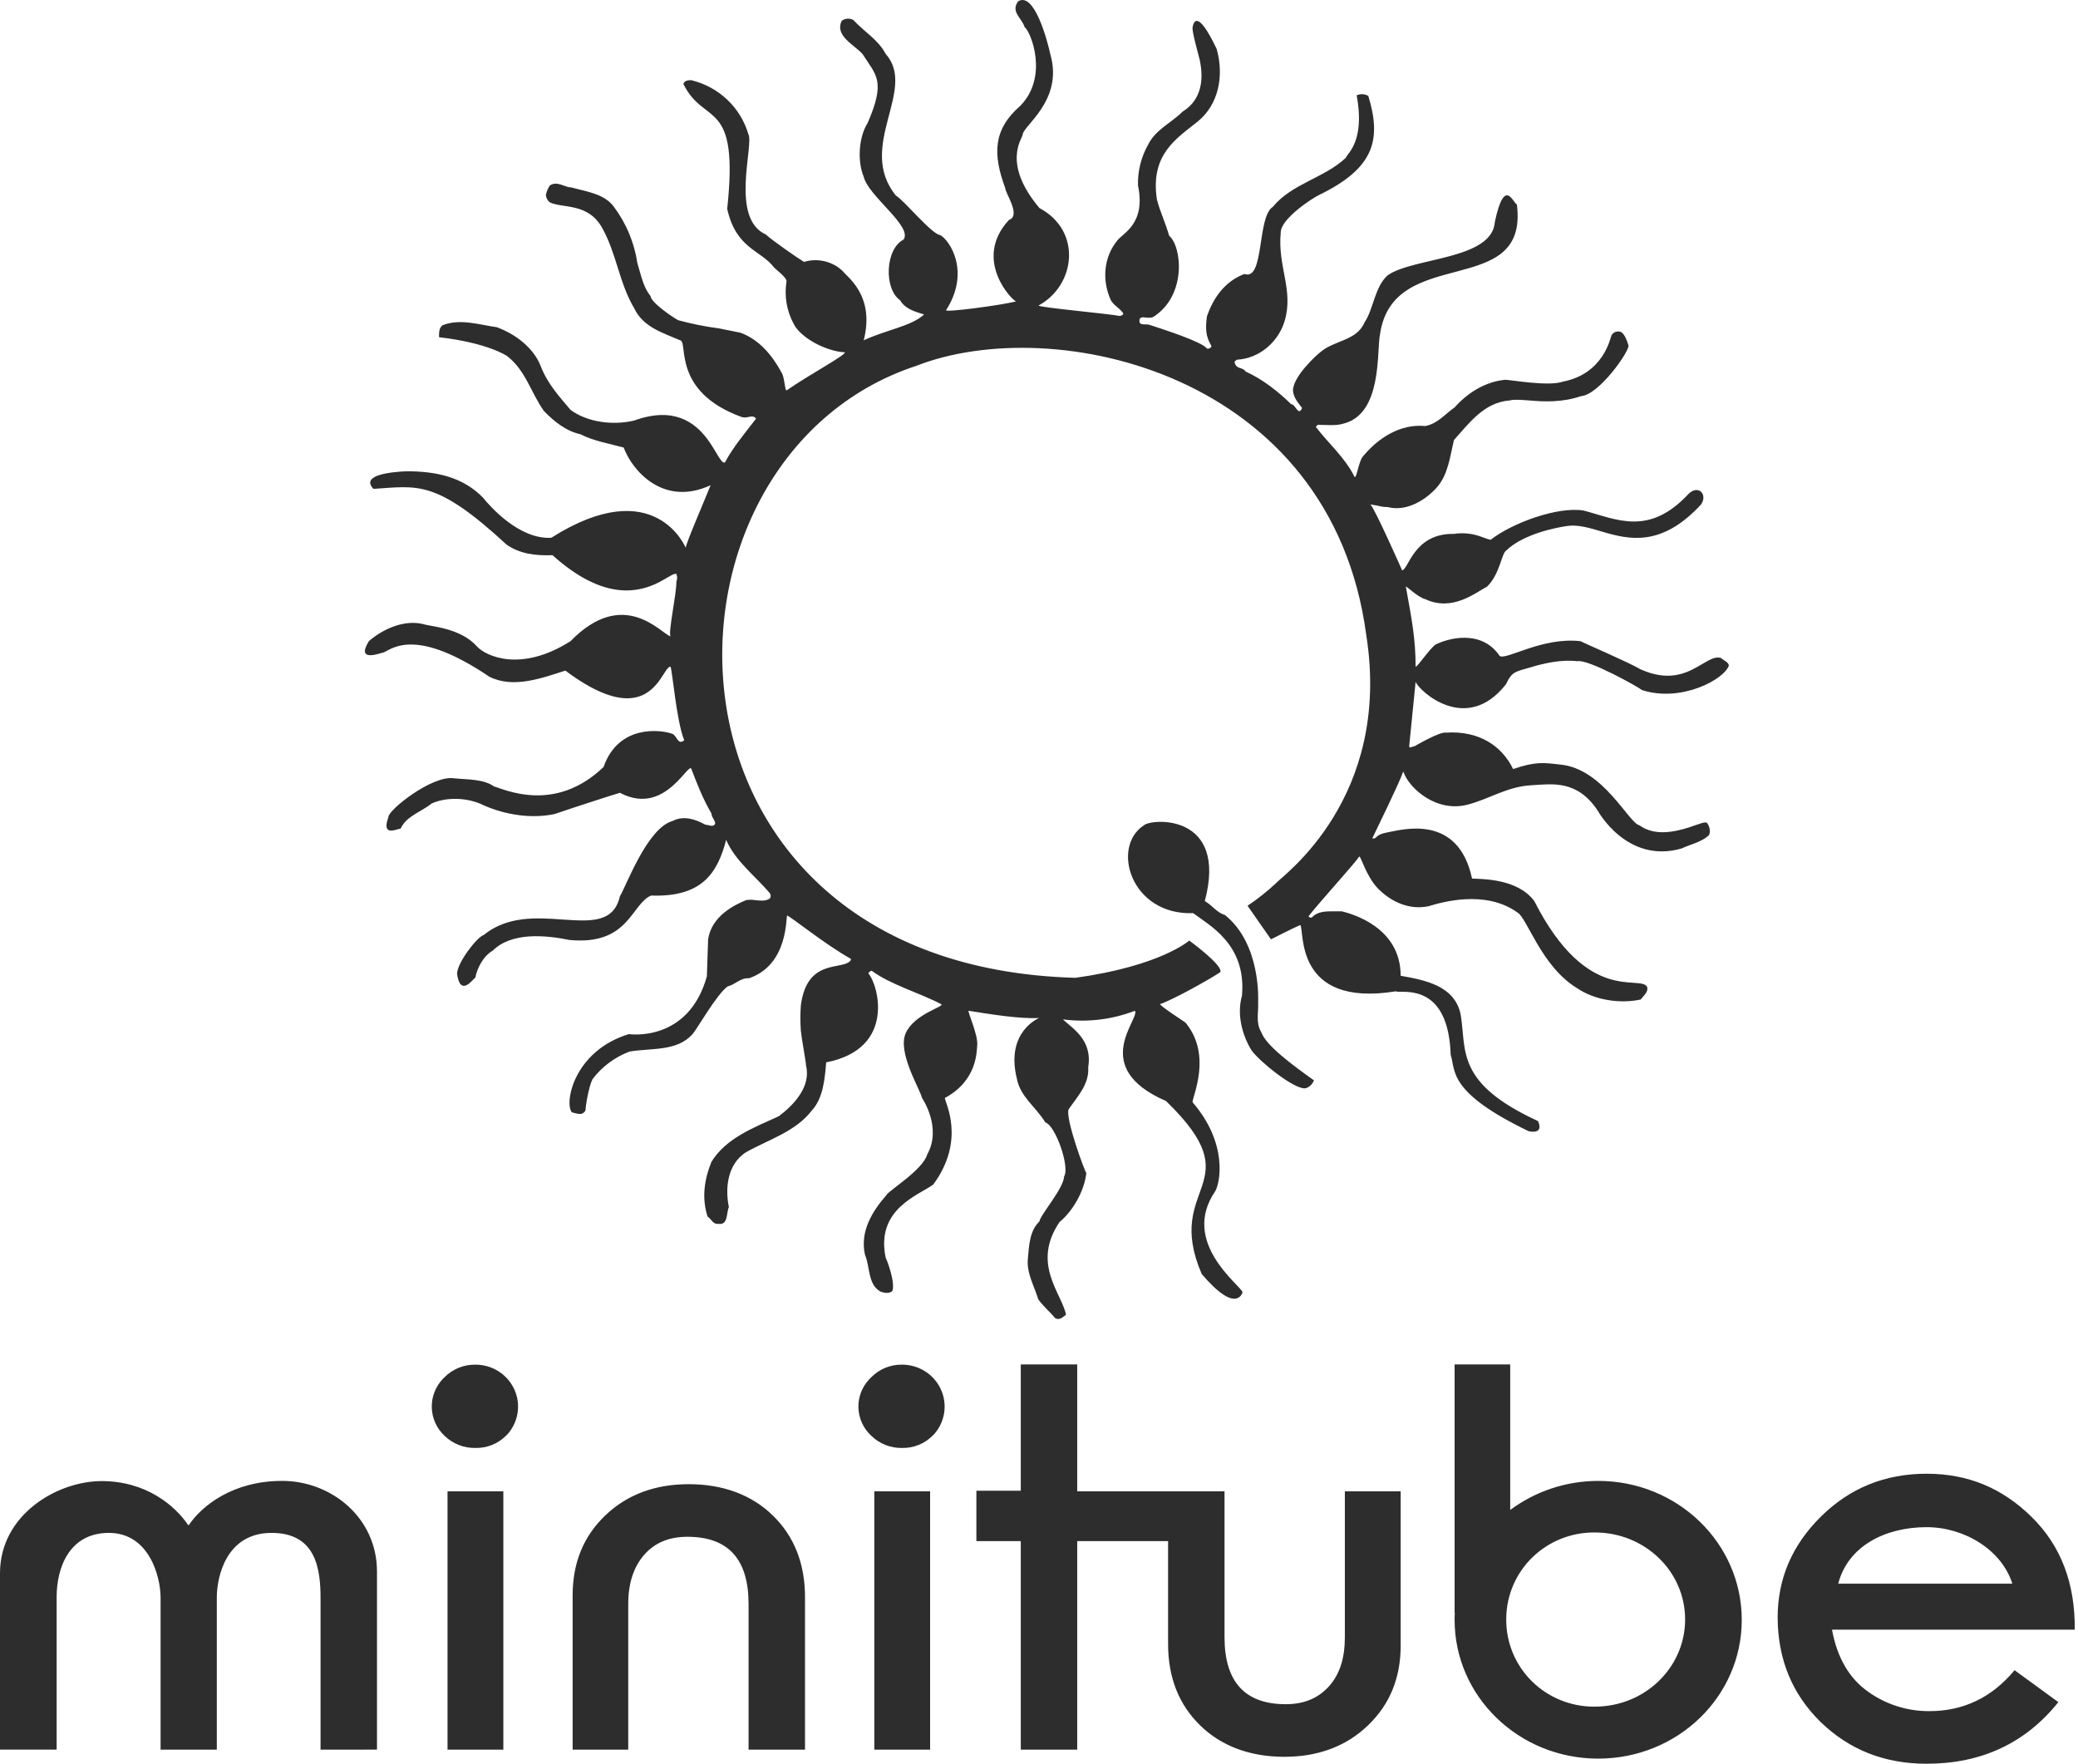 <?xml version="1.0" encoding="UTF-8"?> <svg xmlns="http://www.w3.org/2000/svg" width="641" height="544" viewBox="0 0 641 544" fill="none"> <path d="M386.047 323.947C383.103 319.149 381.503 312.774 383.103 307.155C384.575 291.184 372.863 285.314 368.063 281.652C348.863 282.347 342.591 261.262 352.831 254.571C355.071 252.425 378.879 250.72 371.647 277.928C374.079 279.317 375.295 281.463 377.855 282.22C389.055 291.184 388.095 308.67 388.095 309.049C388.287 312.206 387.263 315.425 389.055 318.329C390.463 322.432 398.591 328.429 405.311 333.227C404.907 334.266 404.101 335.106 403.071 335.562L402.431 335.689C398.783 335.689 388.543 327.419 386.047 323.947ZM325.439 406.517C323.839 404.56 321.663 402.792 320.255 400.709C319.039 396.669 316.671 392.755 317.055 388.336C317.439 383.917 317.631 379.625 320.639 376.721C320.831 374.764 328.063 366.684 328.255 362.833C330.047 359.929 325.631 347.178 322.431 346.168C319.679 341.559 314.687 338.277 313.663 332.659C310.079 318.139 320.575 313.973 320.575 313.973C314.559 314.352 304.831 312.711 298.815 311.764C298.239 311.574 301.823 319.339 301.439 322.432C301.247 324.136 301.567 333.227 291.455 338.656C291.455 339.981 298.047 351.597 287.871 365.358C283.455 368.641 270.016 372.87 273.216 387.957C273.664 388.715 276.224 395.659 275.264 398.184C274.239 399.131 272.639 398.752 271.616 398.373C267.647 396.227 268.416 390.672 266.816 387.01C265.216 379.814 269.056 373.628 273.407 368.641C274.048 367.252 284.671 360.876 286.015 356.078C290.687 347.746 284.415 338.656 284.415 338.656C283.839 335.941 276.672 324.515 279.424 318.581C282.175 312.647 291.391 310.501 290.367 309.744C283.775 306.272 274.623 303.683 268.864 299.391C268.433 299.533 268.069 299.825 267.84 300.211C270.848 303.494 276.608 323.442 254.848 327.672C254.464 332.28 254.016 338.656 250.432 342.506C245.44 349.071 236.8 351.596 230.016 355.447C224.448 359.109 223.616 366.305 224.832 372.302C224 374.196 224.64 377.92 221.632 377.478C219.84 377.668 219.456 375.963 218.24 375.206C216.448 369.398 217.216 363.969 219.456 358.351C224 351.028 232.256 347.935 240.256 344.274C244.864 340.802 250.24 335.184 248.64 328.618C248.64 327.672 247.232 320.096 247.04 317.95C246.847 315.323 246.847 312.686 247.04 310.059C249.024 295.098 260.224 299.58 262.464 296.108V295.729C255.04 291.689 243.264 282.22 242.816 282.41C242.368 282.599 243.328 297.56 231.04 301.727C228.416 301.537 226.816 303.683 224.448 304.252C220.992 306.777 215.04 317.382 213.632 318.96C208.832 324.326 201.216 323.19 194.24 324.326C189.676 326.03 185.702 328.984 182.784 332.842C181.568 335.177 180.608 341.364 180.608 342.5C179.584 344.267 177.984 343.447 176.384 343.068C174.016 340.164 177.024 324.13 193.984 318.954C193.984 318.954 212.288 321.731 218.048 301.152L218.432 289.726C219.52 282.53 226.496 279.121 230.208 277.606C231.207 277.469 232.223 277.49 233.216 277.669C234.688 277.795 236.096 277.985 237.44 277.164C237.627 276.918 237.728 276.619 237.728 276.312C237.728 276.004 237.627 275.705 237.44 275.46C233.024 270.22 226.816 265.612 224 259.047C221.312 269.273 216.576 276.785 200.832 276.217C194.624 278.932 193.984 291.683 175.616 289.916C168.192 288.401 157.824 287.454 152 293.198C148.992 294.966 147.2 298.627 146.624 301.531C145.792 302.099 142.016 307.591 140.992 300.395C140.992 296.923 147.2 288.969 149.184 288.401C156.48 282.467 165.504 283.035 173.312 283.603C182.08 284.171 189.312 284.802 191.232 276.406C193.024 273.692 199.552 255.448 207.424 253.239C210.816 251.471 214.4 252.608 217.6 254.375C218.624 254.375 219.648 255.133 220.416 254.375C221.184 253.618 219.456 252.229 219.456 250.903C216.832 246.421 215.04 241.813 213.184 236.952C212.544 236.637 210.944 239.162 208.256 241.687C204.608 245.159 198.976 248.631 191.232 244.528C189.184 245.096 176.192 249.325 171.008 251.093C163.776 252.608 155.776 251.282 149.184 248.378C144.576 246.043 137.984 245.664 133.184 247.81C129.792 250.525 125.376 251.661 123.584 255.575C122.56 255.575 117.504 258.352 119.808 252.04C119.616 249.956 133.184 239.099 139.968 240.046C144.192 240.487 149.184 240.235 152.384 242.571C155.392 243.328 171.008 251.093 186.176 236.574C190.784 223.38 203.84 225.021 207.424 226.347C208.832 226.915 209.088 230.008 211.072 228.304C208.704 222.686 207.424 207.03 206.848 205.642C205.888 205.515 204.864 208.04 202.944 210.502C199.232 215.237 191.936 219.971 174.4 206.841C167.232 209.114 158.4 212.459 150.976 208.735C128.512 193.584 121.216 199.897 118.4 201.223C117.76 201.223 109.504 204.695 113.792 197.751C118.016 194.089 124.608 190.996 130.624 192.511C132.8 193.269 142.016 193.584 147.2 199.455C149.76 202.233 160.512 207.599 176 197.751C192.32 181.022 203.712 195.226 206.848 196.299C206.016 195.226 208.768 182.853 208.64 179.381C208.798 179.011 208.88 178.614 208.88 178.213C208.88 177.812 208.798 177.415 208.64 177.045C207.936 176.667 206.144 178.118 203.328 179.57C197.376 182.6 186.496 185.694 170.432 171.238C165.184 171.427 160.384 170.859 156.224 167.955C134.336 147.691 128.64 149.964 115.2 150.785C110.976 146.366 121.216 145.545 125.376 145.356C134.592 145.356 142.784 147.123 148.992 153.499C151.168 156.214 160.192 166.44 170.048 165.872C202.048 145.608 211.52 168.965 211.52 168.965C211.52 167.766 217.216 154.635 219.2 149.648C204.672 156.403 195.008 145.166 192.384 138.033C188.032 136.834 183.232 136.076 179.008 133.93C174.592 132.983 170.816 129.89 167.808 126.797C163.776 121.178 162.176 114.234 156.416 109.816C156.416 109.816 150.656 105.775 135.424 104.008C135.424 102.43 135.424 101.104 136.576 100.283C142.016 98.2 147.776 100.157 153.216 100.915C158.976 102.998 164.608 107.291 166.784 112.909C168.96 118.527 172.608 122.378 176 126.418C181.184 130.269 189.184 131.279 195.648 129.7C207.872 125.282 214.336 130.332 218.112 135.319C221.056 139.233 222.4 143.083 223.616 142.641C226.176 137.844 229.824 133.551 233.216 129.132C232.64 128.249 231.744 128.438 230.784 128.627C230.069 128.828 229.309 128.806 228.608 128.564C207.04 120.61 212.416 105.334 209.792 104.955C204.416 102.619 198.4 100.915 195.648 95.107C191.04 87.406 190.208 78.315 185.792 70.362C181.376 62.408 173.632 64.365 169.6 62.408C169.251 62.13 168.963 61.786 168.754 61.395C168.545 61.004 168.419 60.575 168.384 60.135C168.599 59.1 169.011 58.114 169.6 57.231C171.776 55.653 174.208 57.799 176.192 57.799C180.992 59.125 186.432 59.756 189.376 63.796C193.195 68.909 195.679 74.871 196.608 81.156C197.824 85.07 198.4 88.542 200.64 91.256C200.832 93.34 207.424 97.822 209.216 98.768C213.355 99.894 217.567 100.738 221.824 101.294L228.416 102.619C234.24 104.765 238.208 109.626 241.024 114.803C242.048 116.191 242.048 120.421 242.624 120.421C250.048 115.308 260.288 109.879 260.672 108.679C254.72 108.364 247.04 104.197 244.864 99.968C242.667 95.933 241.879 91.296 242.624 86.774C242.624 85.449 239.232 83.113 238.656 82.356C234.624 77.116 227.072 76.737 224.32 64.428C228.032 29.897 217.28 39.051 210.816 25.92C211.008 24.91 212.224 24.721 213.184 24.721C217.357 25.714 221.19 27.779 224.293 30.706C227.395 33.633 229.657 37.318 230.848 41.386C232.64 44.669 225.088 67.331 236.224 72.318C238.016 74.023 245.824 79.452 248 80.777C250.084 80.147 252.303 80.084 254.421 80.595C256.539 81.106 258.478 82.172 260.032 83.681C261.056 85.259 270.016 91.004 266.431 104.955C273.728 101.609 281.023 100.662 285.055 97.001C282.047 96.054 279.231 95.296 277.631 92.582C272.639 89.11 273.023 76.8 278.72 73.897C281.6 69.793 267.84 60.514 266.431 54.517C264.448 49.845 264.832 42.333 267.648 37.914C273.344 24.784 270.208 23.206 266.048 16.641C263.424 13.737 257.408 11.023 259.648 6.414C260.157 6.036 260.766 5.811 261.402 5.766C262.038 5.722 262.673 5.859 263.232 6.162C266.431 9.697 270.848 12.159 273.216 16.641C283.071 27.688 264.064 45.111 276.351 60.324C278.783 61.65 287.423 72.318 290.047 72.508C293.055 74.212 299.391 83.871 291.839 95.675C291.455 96.433 308.351 94.223 313.471 92.961C312.447 92.961 299.839 80.146 311.231 67.836C315.071 66.511 310.079 59.567 310.079 57.989C306.239 47.573 306.303 39.998 314.687 32.675C323.519 23.774 318.079 9.886 316.031 8.308C315.263 5.594 311.679 3.7 314.047 0.417C319.103 -2.739 323.199 12.916 324.031 16.893C328.063 31.034 315.455 38.861 315.455 41.576C315.263 42.901 309.055 50.413 320.639 64.175C333.823 71.182 331.839 87.974 320.383 94.223C319.999 94.791 343.039 96.875 345.279 97.443C345.663 97.443 346.495 97.253 346.495 96.622C345.279 94.918 343.679 94.35 342.655 92.582C339.839 86.396 340.479 79.262 344.639 74.212C346.239 71.94 353.535 69.162 351.039 57.231C350.903 52.772 352.01 48.361 354.239 44.48C356.479 39.998 361.279 37.914 364.863 34.379C370.495 30.907 371.455 24.721 370.047 18.345C369.471 16.073 367.679 9.697 367.871 8.498C368.063 7.298 369.087 2.059 375.295 15.063C377.663 23.395 375.871 32.296 369.471 37.473C363.071 42.649 354.751 47.51 356.863 61.461C357.887 65.501 359.487 68.594 360.639 72.697C364.671 76.169 366.079 91.32 355.647 97.822C354.984 98.022 354.283 98.066 353.599 97.948C352.447 97.822 351.359 97.695 351.487 99.147C351.615 100.599 353.663 99.715 354.879 100.283C358.463 101.483 370.687 105.334 372.287 107.48C372.567 107.57 372.872 107.548 373.136 107.418C373.399 107.288 373.6 107.061 373.695 106.786V106.722C371.839 103.629 371.839 101.294 372.287 97.632C374.271 91.825 377.855 86.774 383.871 84.502C390.079 86.774 387.711 66.826 392.639 63.796C398.463 56.663 408.511 54.895 415.103 48.709C415.679 47.194 421.119 43.596 418.495 29.392C419.065 29.142 419.687 29.028 420.31 29.061C420.934 29.094 421.54 29.272 422.079 29.582C426.239 43.217 423.871 51.865 406.911 60.135C404.863 61.082 395.071 67.458 395.071 71.687C394.047 82.292 399.103 89.363 396.287 98.958C394.431 105.27 388.671 110.573 381.503 110.952C381.247 111.331 380.671 111.331 380.863 111.899C381.503 114.045 383.295 113.098 384.255 114.613C389.503 116.949 394.303 120.8 398.271 124.65C399.679 124.65 400.447 128.564 401.663 125.85C400.447 124.272 399.103 122.757 398.847 120.61C398.655 116.191 406.463 109.184 407.295 108.616C411.455 104.955 418.495 105.144 420.863 99.526C423.679 95.486 423.999 88.479 428.095 84.881C436.159 79.326 460.351 80.146 461.119 68.405C464.127 54.391 466.687 62.597 467.903 63.039C471.743 92.708 429.503 74.97 425.663 103.314C424.639 108.174 426.495 127.617 414.463 130.647C412.095 131.405 409.087 131.026 406.463 131.026L405.887 131.657C409.663 136.644 414.911 141.126 417.855 147.123C418.495 147.502 419.071 142.641 420.287 140.937C424.895 135.319 431.679 130.647 439.679 131.405C443.519 130.647 445.695 127.744 448.703 125.66C452.863 120.989 458.303 117.706 464.319 117.138C465.919 117.138 477.695 119.285 482.111 117.706C494.591 115.308 496.703 104.387 497.087 103.44C497.371 102.933 497.837 102.548 498.393 102.361C498.949 102.174 499.556 102.199 500.095 102.43C501.055 102.998 501.887 104.955 502.335 106.533C502.783 108.111 493.311 121.81 487.679 122.188C481.791 124.208 476.031 123.893 471.743 123.514C469.055 123.325 466.943 123.135 465.727 123.514C457.727 124.082 453.119 130.647 448.511 135.697C447.295 140.748 446.719 146.303 443.327 150.217C439.935 154.13 433.919 157.918 428.095 156.403C426.111 156.403 426.367 156.15 422.719 155.582C424.063 156.782 432.511 175.909 432.511 175.909C434.495 175.72 436.095 164.42 448.511 164.673C451.221 164.258 453.993 164.519 456.575 165.43C458.303 165.998 459.455 166.566 459.903 166.44C466.623 161.201 480.639 156.15 488.511 157.476C498.623 160.127 508.607 165.556 520.895 152.3C523.903 149.396 526.847 152.489 524.735 155.582C512.511 168.839 502.527 166.44 494.207 163.978C490.367 162.842 486.847 161.769 483.583 162.211C480.319 162.652 470.079 164.609 464.703 169.723C463.103 170.67 462.783 176.982 458.687 180.959C455.295 182.664 448.127 188.787 439.679 184.81C437.311 184.242 433.663 180.517 433.663 180.959C435.455 190.87 436.671 196.993 436.671 205.642C437.311 205.642 440.703 200.465 442.687 198.887C446.271 196.993 456.831 193.837 462.591 202.296C463.487 203.053 466.879 201.538 471.487 200.023C476.095 198.508 481.663 197.12 487.487 197.751C488.895 198.508 501.695 203.937 506.111 206.462C514.431 210.187 519.807 207.851 523.775 205.579C526.719 203.937 528.895 202.233 530.943 202.99C531.711 203.748 533.119 204.127 533.311 205.263C531.903 209.555 518.591 216.752 506.495 212.838C505.919 212.207 489.919 203.18 486.527 203.937C481.727 203.369 476.479 204.505 472.127 205.831C467.775 207.157 466.431 206.904 464.575 211.007C452.351 226.663 437.823 213.154 436.671 210.313C436.671 210.313 434.879 228.115 434.687 230.198C434.815 230.703 435.135 230.514 435.519 230.387C435.757 230.265 436.02 230.201 436.287 230.198C436.287 230.198 444.095 225.59 446.079 225.968C456.127 225.337 463.231 229.945 466.751 237.205C473.727 234.806 476.223 235.248 481.279 235.816C494.591 237.079 502.335 253.807 505.727 254.565C510.463 257.974 516.607 256.585 521.023 255.196C523.903 254.249 526.015 253.302 526.527 253.807C527.039 254.312 527.935 256.332 527.103 257.658C524.735 259.804 521.535 260.372 518.719 261.698C501.887 266.559 492.927 250.146 492.927 250.146C486.591 240.487 478.847 241.813 472.511 242.192C464.895 242.571 459.519 246.421 452.671 248.189C442.943 250.714 434.559 242.949 432.959 238.152L432.831 238.026C431.551 241.75 424.447 256.143 423.295 258.605C425.087 258.794 423.807 257.469 428.095 256.711C432.383 255.953 449.791 250.777 454.079 270.978C457.087 271.167 468.095 270.914 473.279 277.921C489.791 310.369 506.111 300.395 508.095 304.435C508.543 305.95 506.943 307.149 506.111 308.285C499.711 309.674 491.903 308.475 486.527 304.813C475.455 298.122 471.103 283.161 468.095 281.457C458.111 274.26 444.479 278.363 440.703 279.5C434.495 280.825 428.863 277.921 425.087 274.071C421.311 270.22 419.711 263.655 419.263 264.223C417.855 266.369 407.103 278.174 403.647 282.593C403.689 282.685 403.748 282.767 403.822 282.836C403.896 282.905 403.984 282.958 404.079 282.993C404.174 283.029 404.276 283.045 404.377 283.041C404.479 283.037 404.579 283.014 404.671 282.972C406.527 281.015 409.087 281.078 411.647 281.078H413.887C416.895 281.835 432.063 285.875 432.063 300.963C439.487 302.288 448.959 303.993 450.623 313.209C452.351 324.193 449.087 334.104 474.431 345.783C476.095 349.444 472.895 349.254 471.487 348.876C446.335 336.755 449.087 330.127 447.487 325.33C446.847 305.887 436.223 305.887 431.999 305.887C431.505 305.942 431.004 305.899 430.527 305.76C398.847 310.874 402.495 286.633 401.087 285.307C399.103 286.128 392.063 289.726 392.063 289.726L384.831 279.373C388.035 277.224 391.053 274.817 393.855 272.177C395.455 270.22 429.439 246.232 421.439 195.794C410.623 114.803 325.055 96.243 282.623 112.846C196.032 141.316 196.032 297.806 331.711 301.594C358.079 297.933 366.847 290.105 366.847 290.105C366.847 290.105 377.279 297.68 376.447 299.826C373.439 301.91 361.279 308.664 357.887 309.674C357.439 310.053 365.247 315.04 365.695 315.419C374.079 325.519 367.679 338.46 367.871 339.975C378.751 352.537 376.447 364.72 374.847 367.435C364.095 383.153 382.463 396.221 383.295 398.556C383.295 398.556 381.567 405.753 370.687 392.938C358.719 365.099 386.751 365.794 359.679 339.596C335.679 329.18 351.871 314.093 350.079 311.757C343.025 314.488 335.382 315.401 327.871 314.409C330.687 317.123 337.087 320.658 335.679 329.18C336.063 334.42 332.287 338.27 329.663 342.121C328.447 344.646 334.655 361.438 335.103 361.817C334.463 367.435 330.879 373.621 326.847 376.904C318.079 389.782 327.551 398.935 328.831 405.5C328.127 406.068 327.295 406.826 326.399 406.826C326.055 406.82 325.721 406.712 325.439 406.517ZM137.152 442.877C134.724 440.621 133.301 437.509 133.193 434.22C133.085 430.932 134.301 427.735 136.576 425.328L137.152 424.76C138.391 423.511 139.876 422.525 141.516 421.862C143.156 421.2 144.916 420.876 146.688 420.909C149.201 420.908 151.663 421.62 153.778 422.96C155.893 424.3 157.573 426.211 158.619 428.466C159.664 430.72 160.03 433.224 159.674 435.679C159.317 438.133 158.253 440.435 156.608 442.309L156.032 442.877C154.811 444.09 153.353 445.045 151.747 445.685C150.141 446.325 148.42 446.637 146.688 446.602C144.927 446.638 143.177 446.327 141.539 445.688C139.902 445.048 138.41 444.093 137.152 442.877ZM268.8 442.877C266.37 440.656 264.931 437.575 264.799 434.309C264.667 431.044 265.853 427.86 268.095 425.455C268.314 425.208 268.549 424.976 268.8 424.76C270.026 423.512 271.5 422.526 273.13 421.864C274.759 421.201 276.509 420.876 278.271 420.909C280.785 420.908 283.246 421.62 285.362 422.96C287.477 424.3 289.157 426.211 290.203 428.466C291.248 430.72 291.614 433.224 291.257 435.679C290.901 438.133 289.837 440.435 288.191 442.309L287.615 442.877C286.395 444.09 284.937 445.045 283.331 445.685C281.725 446.325 280.003 446.637 278.271 446.602C276.52 446.638 274.78 446.327 273.153 445.687C271.526 445.047 270.045 444.092 268.8 442.877ZM98.88 539.65V493.063C98.88 484.225 97.664 472.799 83.776 472.799C69.888 472.799 66.88 486.119 66.88 492.747V539.65H49.536V492.811C49.536 486.182 45.952 472.799 33.6 472.799C21.248 472.799 17.472 483.714 17.472 492.552V539.644H0V485.229C0 467.175 17.664 456.822 31.36 456.822C45.056 456.822 53.952 464.334 58.048 470.394H58.24C62.336 464.334 71.936 456.759 87.04 456.759C102.144 456.759 116.288 468.059 116.288 484.724V539.644L98.88 539.65ZM138.048 539.65V459.985H155.264V539.65H138.048ZM269.695 539.65V459.985H286.911V539.65H269.695ZM230.912 539.65V494.767C230.912 480.88 224.64 473.999 212.032 473.999C206.4 473.999 201.984 475.829 198.72 479.554C195.456 483.278 193.792 488.329 193.792 494.767V539.65H176.64V492.053C176.64 482.079 179.968 473.873 186.688 467.434C193.408 460.995 202.048 457.775 212.48 457.775C222.912 457.775 231.808 460.995 238.4 467.434C244.992 473.873 248.32 482.268 248.32 492.621V539.65H230.912ZM370.239 532.201C363.647 525.763 360.319 517.43 360.319 507.014V475.324H332.287V539.65H314.879V475.324H301.183V459.795H314.879V420.846H332.287V459.985H377.727V504.931C377.727 518.756 384.042 525.657 396.671 525.636C402.239 525.636 406.655 523.806 409.983 520.081C413.311 516.357 414.847 511.37 414.847 504.931V459.985H432.063V507.582C432.063 517.619 428.671 525.763 421.951 532.201C415.231 538.64 406.591 541.86 396.159 541.86C385.727 541.86 376.831 538.634 370.239 532.201ZM464.639 499.496C464.61 503.003 465.282 506.482 466.618 509.734C467.953 512.985 469.926 515.944 472.423 518.442C474.92 520.94 477.892 522.928 481.169 524.291C484.445 525.654 487.963 526.367 491.519 526.387H491.967C507.327 526.387 519.807 514.393 519.807 499.496C519.807 484.598 507.327 472.667 491.967 472.667C488.411 472.629 484.882 473.284 481.583 474.594C478.283 475.904 475.278 477.843 472.74 480.3C470.201 482.757 468.179 485.683 466.789 488.912C465.399 492.141 464.668 495.609 464.639 499.117V499.496ZM448.703 499.622C448.703 498.864 448.703 498.107 448.767 497.412H448.703V420.846H465.855V465.729C473.674 459.915 483.199 456.768 492.991 456.765C517.503 456.765 537.279 475.956 537.279 499.628C537.279 523.301 517.503 542.422 492.991 542.422C468.479 542.422 448.703 523.231 448.703 499.622ZM567.039 488.455H620.735C617.471 478.039 605.951 471.032 594.303 471.032C581.567 471.032 570.047 476.84 567.039 488.455ZM561.535 531.059C552.767 522.411 548.415 511.742 548.351 498.927C548.351 486.933 552.81 476.539 561.727 467.743C570.623 458.968 581.439 454.55 594.303 454.55C607.167 454.55 617.727 459.032 626.751 467.932C635.775 476.833 640.127 488.385 639.999 502.652H565.119C566.719 511.363 570.495 517.739 576.255 521.779C581.739 525.713 588.354 527.814 595.135 527.776C605.631 527.776 614.399 523.61 621.439 515.151L634.943 524.999C624.831 537.624 611.263 544 594.303 544C581.247 544.006 570.367 539.65 561.535 531.059Z" fill="#2D2D2D"></path> </svg> 